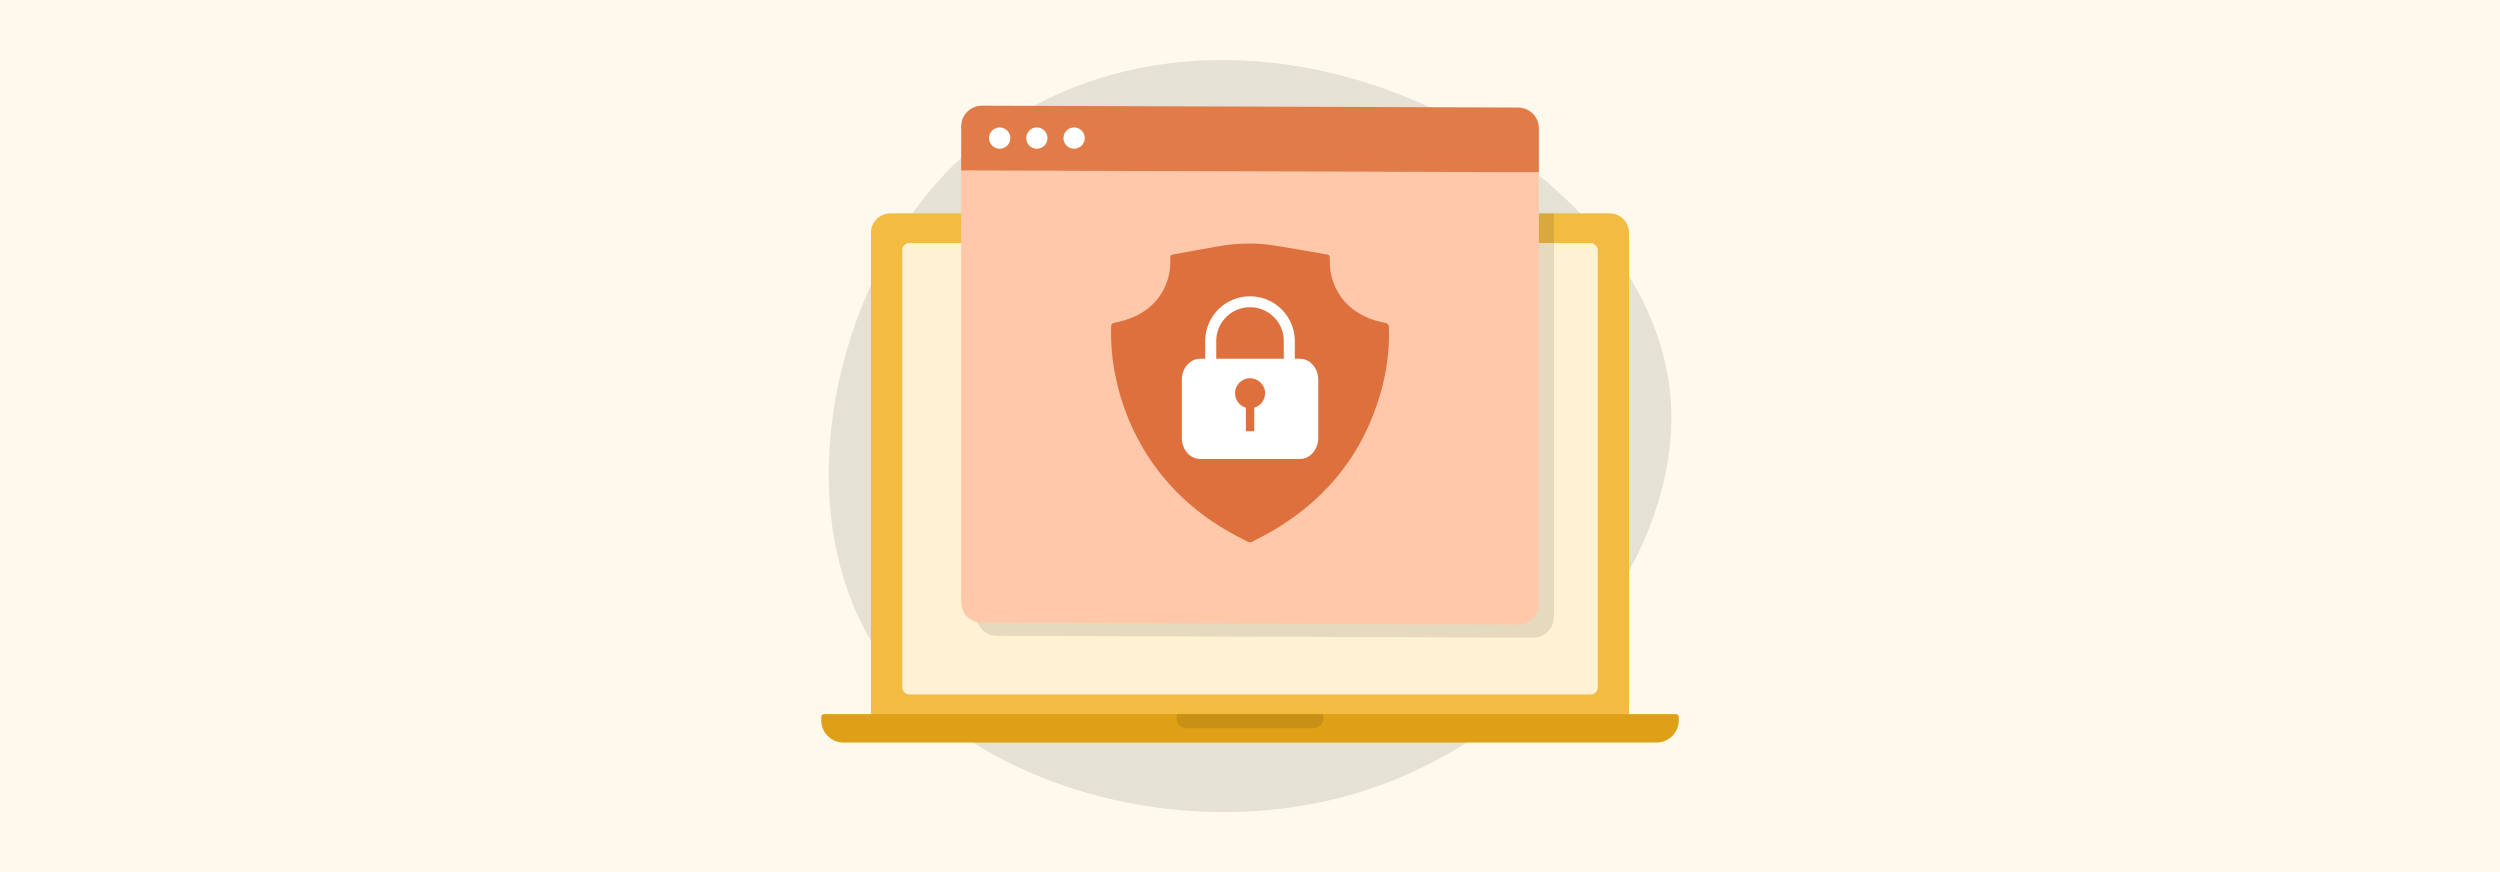 <?xml version="1.0" encoding="UTF-8"?><svg id="a" xmlns="http://www.w3.org/2000/svg" viewBox="0 0 860 300"><defs><style>.c{opacity:.1;}.d{fill:#fef2d3;}.e{fill:#fff;}.f{fill:#f2bb41;}.g{fill:#ffc8ab;}.h{fill:#fef9ec;}.i{fill:#dea016;}.j{fill:#de703e;}.k{fill:#e17c49;}</style></defs><rect class="h" width="860" height="300"/><g><path class="c" d="M302.11,224.4c-30.77-46.45-16.97-118.1,18.61-159.77,35.58-41.67,93.01-53.17,147.07-36.86,54.26,16.25,105,60.58,107.09,112.54,2.15,52.17-44.49,112.25-105.58,131.69-61.02,19.65-136.29-1.41-167.19-47.6Z"/><g><g id="b"><g><path class="f" d="M560.39,80.09V246.71H299.61V80.09c0-3.7,3-6.7,6.71-6.7h247.36c3.71,0,6.71,3,6.71,6.7Z"/><rect class="d" x="310.38" y="83.61" width="239.25" height="155.28" rx="2.39" ry="2.39"/></g><path class="i" d="M283.46,245.66h293.08c.53,0,.96,.43,.96,.96v1.15c0,4.23-3.43,7.66-7.66,7.66H290.17c-4.23,0-7.66-3.43-7.66-7.66v-1.15c0-.53,.43-.96,.96-.96Z"/><path class="c" d="M404.71,246.86c0,2.03,1.66,3.69,3.69,3.69h43.2c2.03,0,3.69-1.66,3.69-3.69,0-.42-.07-.82-.2-1.19h-50.18c-.13,.37-.2,.77-.2,1.19Z"/><path class="e" d="M431.44,78.53c0,.79-.64,1.44-1.44,1.44s-1.44-.64-1.44-1.44,.64-1.44,1.44-1.44,1.44,.64,1.44,1.44Z"/></g><path class="c" d="M534.56,73.39V212.22c0,3.95-3.2,7.14-7.14,7.14l-184.46-.64c-3.94,0-7.14-3.19-7.14-7.13V73.39h198.74Z"/><g><path class="g" d="M529.37,59.27V207.72c0,3.95-3.2,7.14-7.14,7.14l-184.46-.64c-3.94,0-7.14-3.19-7.14-7.13V43.5c0-.72,.11-1.41,.31-2.06-.2,.65-.3,1.34-.3,2.05v15.14l198.73,.64Z"/><path class="k" d="M529.37,44.13v15.14l-198.73-.64v-15.14c0-.71,.1-1.4,.3-2.05,.04-.14,.08-.27,.14-.4,.05-.15,.1-.29,.17-.43,.05-.12,.11-.24,.17-.36,0,0,.01-.02,.02-.03,.02-.04,.04-.09,.07-.13,.06-.11,.11-.21,.18-.31,.07-.13,.15-.26,.24-.38,.11-.15,.22-.3,.34-.44,.15-.18,.3-.35,.46-.51,.16-.16,.33-.32,.51-.46,.14-.12,.28-.23,.43-.33,.11-.08,.22-.16,.33-.23,.04-.02,.08-.05,.13-.07,.11-.07,.23-.14,.35-.2,.28-.15,.58-.28,.89-.38,.15-.06,.3-.11,.45-.15,.32-.1,.64-.17,.98-.2,.16-.03,.31-.04,.47-.05,.16-.02,.33-.03,.5-.03l184.46,.64c.17,0,.34,0,.5,.03,.16,.01,.31,.02,.47,.05,.34,.03,.66,.1,.98,.2,.16,.05,.31,.09,.46,.15,.15,.05,.3,.11,.45,.17,.15,.06,.29,.13,.43,.21,.12,.06,.23,.13,.35,.2,.04,.01,.07,.03,.1,.06,.18,.11,.36,.23,.53,.36,.17,.12,.33,.25,.48,.39,.03,.02,.07,.05,.1,.09,.13,.12,.26,.25,.38,.38,.06,.06,.11,.11,.14,.16,.11,.12,.22,.25,.31,.38,.06,.06,.1,.12,.14,.18,.09,.13,.18,.27,.26,.41,.06,.07,.1,.14,.13,.2,.07,.13,.14,.25,.2,.39,.06,.09,.1,.19,.14,.29,.04,.08,.07,.16,.1,.24,.06,.15,.12,.31,.17,.48h0c.06,.2,.11,.4,.15,.6,.02,.04,.02,.08,.03,.12,.05,.22,.08,.44,.1,.67,.03,.24,.04,.48,.04,.73Z"/><circle class="e" cx="343.89" cy="47.5" r="3.66"/><circle class="e" cx="356.68" cy="47.5" r="3.66"/><circle class="e" cx="369.49" cy="47.5" r="3.66"/></g><g><path class="j" d="M430.53,186.51h-1.05c-.36-.2-.71-.43-1.08-.6-16.26-7.9-28.75-19.41-36.96-34.89-4-7.53-6.77-15.73-8.21-24.25-.82-4.77-1.16-9.63-1-14.48,0-.76,.29-1.11,1.1-1.26,1.14-.2,2.27-.5,3.37-.81,5.53-1.62,9.98-4.6,12.91-9.43,2.19-3.57,3.22-7.8,2.95-12.06-.05-.73,.16-1.01,.95-1.19,5.16-.89,10.28-1.91,15.45-2.77,5.95-1.1,12.01-1.28,18.01-.52,6.57,.95,13.09,2.23,19.63,3.32,.7,.12,.81,.43,.82,1.01-.03,1.57,.05,3.14,.25,4.69,.86,5.33,3.67,10.07,7.81,13.17,3.23,2.36,6.92,3.92,10.79,4.56,1.24,.24,1.51,.78,1.54,1.86,.19,7.61-.8,15.19-2.93,22.45-5.69,19.78-17.48,35.37-35.74,46.47-2.78,1.69-5.72,3.17-8.6,4.7Z"/><path class="e" d="M412.84,123.41h34.35c3.47,0,6.29,3.24,6.29,7.24v19.99c0,4-2.81,7.24-6.29,7.24h-34.35c-3.47,0-6.29-3.24-6.29-7.24v-19.99c0-4,2.81-7.24,6.29-7.24Z"/><path class="e" d="M443.52,129.57h-27.02c-1.05,0-1.9-.85-1.9-1.9v-10.72c.21-8.51,7.28-15.23,15.79-15.02,8.21,.2,14.82,6.81,15.02,15.02v10.72c0,1.05-.85,1.9-1.9,1.9h0Zm-25.13-3.79h23.23v-8.82c-.18-6.41-5.53-11.47-11.95-11.28-6.16,.18-11.11,5.13-11.28,11.28v8.82Z"/><path class="j" d="M435.19,135.28c0-2.86-2.32-5.17-5.17-5.17s-5.17,2.32-5.17,5.17c0,2.35,1.57,4.34,3.72,4.96v8.09h2.89v-8.08c2.16-.62,3.73-2.61,3.73-4.97Z"/></g></g></g></svg>